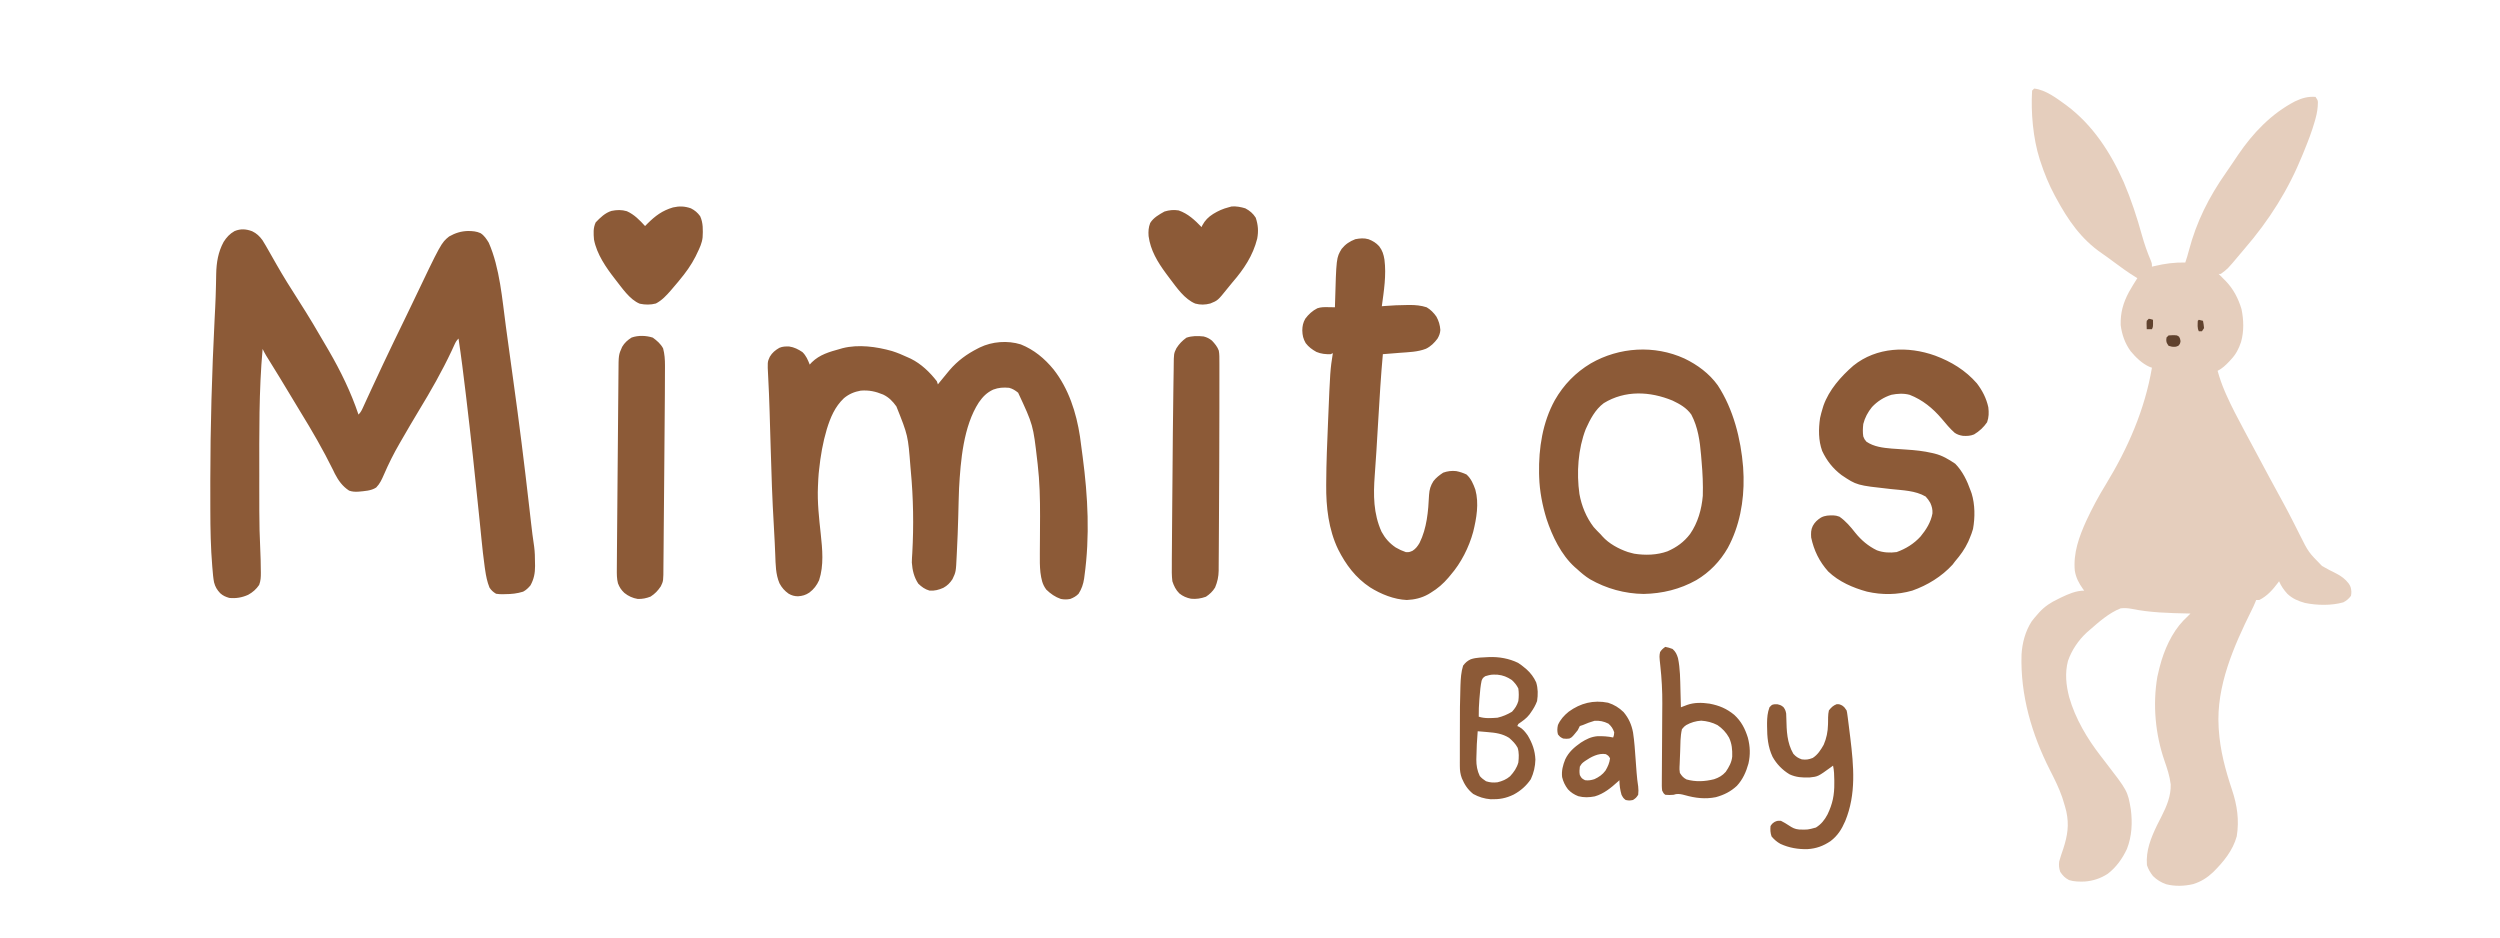 <svg version="1.0" preserveAspectRatio="xMidYMid meet" height="300" viewBox="0 0 600 225" zoomAndPan="magnify" width="800" xmlns:xlink="http://www.w3.org/1999/xlink" xmlns="http://www.w3.org/2000/svg"><path fill-rule="nonzero" fill-opacity="1" d="M 488.203 21.25 C 491.016 21.574 493.656 23.629 495.91 25.254 C 502.266 29.984 506.531 36.582 509.711 43.75 C 511.488 47.91 512.879 52.164 514.082 56.516 C 514.652 58.559 515.348 60.551 516.18 62.5 C 516.465 63.25 516.465 63.25 516.465 64 L 517.113 63.844 C 519.621 63.254 521.895 62.961 524.469 63 C 524.801 62.066 525.07 61.129 525.32 60.172 C 527.152 53.195 530.145 47.277 534.273 41.395 C 534.754 40.707 535.227 40.012 535.695 39.316 L 536.191 38.582 C 536.504 38.117 536.816 37.652 537.129 37.184 C 540.688 31.934 545.117 27.285 550.793 24.328 C 552.5 23.531 553.844 23.129 555.73 23.25 C 556.23 24 556.23 24 556.297 24.488 C 556.289 25.871 556.102 27.109 555.73 28.438 L 555.562 29.059 C 554.867 31.52 553.945 33.883 552.98 36.25 L 552.664 37.031 C 549.188 45.617 544.617 52.852 538.57 59.848 C 538.199 60.281 537.832 60.719 537.465 61.156 C 534.609 64.57 534.609 64.57 532.973 65.75 L 532.473 65.75 L 532.973 66.234 C 533.223 66.488 533.473 66.746 533.723 67 L 534.188 67.461 C 536.016 69.363 537.203 71.656 537.957 74.172 C 538.5 76.73 538.578 79.543 537.852 82.066 C 537.316 83.68 536.637 85.016 535.473 86.25 L 534.977 86.789 C 534.129 87.672 533.328 88.445 532.223 89 C 532.691 90.668 533.238 92.27 533.926 93.859 L 534.215 94.535 C 535.566 97.602 537.148 100.547 538.723 103.5 L 539.188 104.371 C 540.121 106.121 541.059 107.867 542 109.613 C 542.48 110.512 542.961 111.406 543.441 112.305 L 544.398 114.094 C 544.477 114.242 544.555 114.387 544.637 114.539 C 545.762 116.641 546.902 118.73 548.051 120.816 C 548.82 122.219 549.559 123.633 550.281 125.062 L 550.562 125.609 C 551.02 126.508 551.473 127.41 551.922 128.312 C 554.027 132.523 554.027 132.523 557.285 135.832 C 558.395 136.496 559.551 137.062 560.703 137.645 C 561.949 138.293 562.867 138.961 563.727 140.094 C 564.168 140.785 564.242 141.086 564.328 141.953 C 564.32 142.492 564.32 142.492 564.234 143 C 563.68 143.73 563.199 144.137 562.391 144.562 C 559.562 145.371 556.047 145.301 553.184 144.703 C 551.578 144.258 550.199 143.68 548.98 142.527 C 548.121 141.59 547.477 140.668 546.977 139.5 L 546.656 139.938 C 545.414 141.59 544.102 143.062 542.227 144 L 541.477 144 L 541.262 144.547 C 540.992 145.211 540.688 145.848 540.367 146.492 C 536.109 155.094 531.875 164.672 532.473 174.5 L 532.504 175.035 C 532.824 180.117 534.086 184.762 535.691 189.578 C 536.926 193.285 537.441 196.812 536.82 200.715 C 535.871 204.152 533.641 206.832 531.168 209.305 C 529.738 210.652 528.254 211.598 526.371 212.184 C 524.266 212.68 521.988 212.762 519.887 212.219 C 518.652 211.785 517.648 211.172 516.715 210.25 C 516.07 209.43 515.586 208.617 515.262 207.625 C 514.996 204.086 516.211 201.133 517.715 198 C 518.059 197.309 518.41 196.621 518.762 195.938 C 520 193.504 521.051 191.031 520.969 188.25 C 520.742 186.285 520.129 184.465 519.484 182.605 C 517.277 176.223 516.621 169.152 517.762 162.438 C 517.891 161.781 518.047 161.148 518.215 160.5 L 518.344 159.996 C 519.348 156.086 521.211 151.844 524.031 148.914 C 524.59 148.355 525.152 147.801 525.719 147.25 L 525.152 147.238 C 520.621 147.141 516.027 147.035 511.57 146.117 C 510.695 145.949 509.848 145.898 508.961 146 C 506.129 147.113 503.727 149.273 501.457 151.25 L 500.785 151.836 C 498.793 153.695 497.215 156.035 496.316 158.609 C 495.551 161.523 495.852 164.418 496.598 167.301 C 498.074 172.473 500.926 177.273 504.211 181.5 L 505.148 182.715 C 510.637 189.824 510.637 189.824 511.391 194.207 C 511.812 197.438 511.66 200.703 510.461 203.75 C 509.387 206.055 507.891 208.152 505.859 209.711 C 504.129 210.824 502.375 211.406 500.328 211.57 C 499.043 211.602 497.801 211.609 496.566 211.219 C 495.543 210.66 495.113 210.203 494.457 209.25 C 494.164 208.371 494.09 207.66 494.207 206.75 C 494.496 205.699 494.855 204.672 495.207 203.641 C 496.211 200.516 496.613 198.004 495.922 194.754 C 495.719 193.906 495.469 193.078 495.207 192.25 L 494.93 191.355 C 494.145 189.074 493.078 186.957 491.984 184.812 C 487.617 176.207 484.859 166.824 485.168 157.09 C 485.328 154.312 486.078 151.492 487.594 149.145 C 488.023 148.566 488.473 148.031 488.953 147.5 L 489.469 146.914 C 490.805 145.48 492.195 144.586 493.957 143.75 L 494.645 143.406 C 496.371 142.578 498.266 141.75 500.207 141.75 L 499.906 141.344 C 498.922 139.961 498.25 138.684 497.957 137 C 497.555 132.703 498.973 128.84 500.707 125 C 502.109 121.984 503.66 119.082 505.406 116.25 C 510.707 107.562 514.758 98.316 516.465 88.25 L 515.918 88.059 C 514.129 87.277 512.578 85.77 511.344 84.277 C 509.984 82.395 509.254 80.301 508.961 78 C 508.887 75.023 509.562 72.68 510.949 70.078 C 511.586 68.949 512.262 67.844 512.965 66.75 L 512.527 66.492 C 510.699 65.363 508.98 64.117 507.262 62.832 C 506.344 62.148 505.426 61.469 504.48 60.824 C 499.449 57.383 496.324 52.805 493.457 47.5 L 493.156 46.949 C 491.738 44.316 490.625 41.598 489.703 38.75 L 489.52 38.195 C 487.934 33.223 487.391 26.969 487.703 21.75 Z M 488.203 21.25" fill="#e5cebd"></path><path fill-rule="nonzero" fill-opacity="1" d="M 60.523 55.5 C 61.594 56.016 62.293 56.684 62.988 57.637 C 63.527 58.496 64.031 59.367 64.527 60.25 C 65 61.086 65.477 61.918 65.949 62.75 L 66.336 63.43 C 68.004 66.359 69.789 69.215 71.613 72.047 C 74.031 75.805 76.301 79.633 78.531 83.5 L 78.91 84.152 C 81.746 89.039 84.238 94.141 86.035 99.5 C 86.602 98.934 86.824 98.449 87.156 97.719 L 87.531 96.898 L 87.941 96 C 88.164 95.523 88.383 95.047 88.602 94.57 L 89.066 93.562 C 89.949 91.648 90.844 89.738 91.742 87.828 C 91.867 87.562 91.867 87.562 91.992 87.293 C 93.668 83.738 95.379 80.207 97.098 76.676 C 97.723 75.391 98.344 74.102 98.961 72.809 C 105.887 58.297 105.887 58.297 107.793 56.75 C 109.258 55.922 110.68 55.469 112.359 55.438 C 113.414 55.453 114.355 55.512 115.32 55.953 C 116.215 56.512 116.754 57.363 117.301 58.25 C 119.969 64.32 120.527 71.844 121.414 78.367 C 121.543 79.328 121.676 80.289 121.809 81.254 C 122.031 82.867 122.254 84.48 122.473 86.094 C 122.711 87.844 122.953 89.59 123.195 91.34 C 124.598 101.375 125.852 111.422 126.996 121.488 L 127.074 122.164 C 127.195 123.207 127.312 124.254 127.43 125.297 C 127.652 127.285 127.902 129.262 128.203 131.234 C 128.371 132.512 128.395 133.777 128.398 135.062 L 128.414 135.816 C 128.422 137.543 128.148 138.98 127.305 140.5 C 126.77 141.125 126.281 141.613 125.551 142 C 124.102 142.449 122.77 142.59 121.254 142.594 L 120.66 142.613 C 120.105 142.613 119.598 142.598 119.051 142.5 C 118.344 142.07 117.941 141.711 117.484 141.031 C 116.914 139.633 116.645 138.238 116.43 136.754 L 116.332 136.09 C 116.008 133.801 115.766 131.504 115.535 129.203 C 115.457 128.422 115.379 127.645 115.301 126.863 C 115.188 125.738 115.07 124.617 114.957 123.496 C 114.02 114.211 113.031 104.938 111.922 95.672 L 111.766 94.359 C 111.242 89.98 110.703 85.609 110.047 81.25 C 109.527 81.77 109.336 82.141 109.035 82.801 L 108.727 83.469 L 108.391 84.203 C 106.074 89.129 103.371 93.863 100.543 98.512 C 99.09 100.902 97.691 103.328 96.289 105.75 L 95.934 106.363 C 94.508 108.816 93.262 111.309 92.137 113.914 C 91.637 115.062 91.18 116.094 90.289 117 C 89.062 117.812 87.461 117.855 86.035 118 C 85.223 118.047 84.555 118.023 83.785 117.75 C 82.203 116.723 81.227 115.348 80.363 113.691 C 80.215 113.387 80.07 113.086 79.926 112.781 C 77.555 107.973 74.883 103.359 72.074 98.797 C 71.168 97.32 70.277 95.832 69.387 94.344 C 67.883 91.824 66.348 89.324 64.801 86.832 L 64.32 86.051 L 63.891 85.363 C 63.578 84.836 63.289 84.301 63.027 83.75 C 62.121 93.848 62.227 104.047 62.23 114.172 C 62.23 115.039 62.23 115.91 62.227 116.781 C 62.227 118.176 62.23 119.57 62.234 120.969 C 62.234 121.484 62.234 122 62.234 122.52 C 62.238 125.688 62.312 128.844 62.469 132.012 C 62.543 133.555 62.582 135.094 62.59 136.641 L 62.605 137.426 C 62.609 138.52 62.582 139.348 62.199 140.379 C 61.5 141.406 60.656 142.152 59.566 142.75 C 58.094 143.414 56.633 143.664 55.023 143.5 C 54.156 143.246 53.523 142.977 52.848 142.371 C 52.09 141.555 51.66 140.863 51.375 139.77 C 51.168 138.73 51.09 137.68 51.004 136.625 L 50.945 135.965 C 50.57 131.453 50.48 126.926 50.48 122.398 L 50.477 120.91 C 50.473 119.324 50.473 117.742 50.473 116.156 L 50.473 115.332 C 50.477 102.391 50.859 89.488 51.508 76.562 L 51.602 74.711 L 51.648 73.801 C 51.727 72.152 51.789 70.508 51.824 68.859 L 51.848 67.777 C 51.863 67.094 51.875 66.41 51.887 65.727 C 51.945 63 52.355 60.488 53.664 58.066 C 54.371 56.957 55.141 56.102 56.297 55.461 C 57.773 54.859 59.043 54.949 60.523 55.5 M 244.992 82.656 C 248.164 83.926 250.703 86.039 252.855 88.664 C 256.473 93.273 258.324 99.027 259.195 104.77 C 259.355 105.926 259.508 107.09 259.656 108.25 C 259.719 108.719 259.781 109.188 259.844 109.656 C 261.109 119.238 261.586 128.645 260.266 138.266 L 260.188 138.863 C 259.984 140.207 259.594 141.352 258.859 142.5 C 258.27 143.105 257.645 143.445 256.855 143.75 C 256.07 143.906 255.395 143.898 254.605 143.75 C 253.25 143.285 252.129 142.5 251.105 141.5 C 250.129 140.195 249.934 139.008 249.703 137.41 C 249.539 135.902 249.547 134.402 249.562 132.883 L 249.566 131.863 C 249.57 130.973 249.578 130.086 249.586 129.195 C 249.598 127.613 249.605 126.031 249.609 124.449 L 249.613 123.93 C 249.625 119.754 249.523 115.574 249.043 111.422 L 248.945 110.582 C 247.957 101.988 247.957 101.988 244.352 94.25 C 243.637 93.68 243.066 93.309 242.184 93.07 C 240.789 92.953 239.684 93.016 238.367 93.504 C 236.812 94.242 235.895 95.184 234.918 96.582 C 231.215 102.289 230.543 110.586 230.176 117.172 C 230.141 117.949 230.113 118.723 230.098 119.5 L 230.07 120.402 L 229.988 123.625 L 229.973 124.188 C 229.898 126.91 229.801 129.633 229.656 132.352 C 229.637 132.715 229.617 133.082 229.602 133.445 C 229.422 137.258 229.422 137.258 228.594 139 C 227.98 139.93 227.375 140.539 226.406 141.078 C 225.324 141.559 224.285 141.836 223.094 141.75 C 221.973 141.426 221.227 140.879 220.391 140.078 C 219.355 138.512 218.973 136.863 218.84 135 C 218.848 134.238 218.898 133.48 218.949 132.719 C 219.309 126.145 219.211 119.555 218.59 113 L 218.512 112.098 C 217.926 104.52 217.926 104.52 215.137 97.547 C 214.254 96.312 213.336 95.359 211.957 94.695 C 210.125 93.941 208.574 93.598 206.586 93.75 C 205.039 94.023 203.77 94.555 202.551 95.559 C 200.367 97.625 199.312 100.18 198.434 103.004 C 197.48 106.215 196.926 109.422 196.582 112.75 L 196.48 113.688 C 196.406 114.543 196.363 115.395 196.332 116.25 L 196.309 116.742 C 196.133 120.562 196.57 124.336 196.977 128.129 C 197.367 131.805 197.762 135.68 196.582 139.258 C 196.016 140.488 195.332 141.398 194.25 142.219 C 193.34 142.824 192.582 143.035 191.5 143.109 C 190.625 143.086 190.027 142.922 189.266 142.484 C 188.289 141.789 187.645 141.051 187.078 140 C 186.145 137.816 186.152 135.488 186.062 133.156 C 186.039 132.594 186.012 132.031 185.988 131.473 C 185.969 131.059 185.949 130.645 185.934 130.23 C 185.871 128.855 185.797 127.48 185.715 126.105 C 185.34 119.883 185.137 113.66 184.961 107.434 C 184.898 105.285 184.836 103.137 184.77 100.988 C 184.75 100.254 184.727 99.52 184.707 98.781 C 184.625 95.941 184.504 93.105 184.355 90.266 C 184.176 86.891 184.176 86.891 184.75 85.625 C 185.328 84.641 186.059 84.051 187.043 83.48 C 187.84 83.137 188.535 83.137 189.395 83.156 C 190.598 83.324 191.578 83.832 192.582 84.5 C 193.48 85.379 193.879 86.348 194.332 87.5 L 194.832 86.953 C 196.738 85.09 199.074 84.445 201.582 83.75 L 202.223 83.562 C 206.043 82.598 210.355 83.195 214.09 84.25 C 215.383 84.66 216.609 85.176 217.84 85.75 L 218.578 86.082 C 221.082 87.32 223.137 89.305 224.844 91.5 L 225.094 92.25 L 225.508 91.738 C 226.113 90.988 226.727 90.242 227.344 89.5 L 227.891 88.84 C 229.82 86.59 232.035 84.973 234.66 83.641 L 235.152 83.391 C 238.129 81.949 241.824 81.672 244.992 82.656 M 328.445 57.414 C 329.477 57.816 330.25 58.273 330.996 59.094 C 331.777 60.105 332.066 61.059 332.27 62.316 C 332.742 66.059 332.141 69.789 331.637 73.5 L 332.297 73.441 C 334.105 73.289 335.906 73.219 337.719 73.203 L 338.344 73.195 C 339.738 73.191 341.059 73.316 342.395 73.75 C 343.355 74.309 344.09 75.07 344.73 75.98 C 345.297 76.996 345.605 78.035 345.684 79.195 C 345.629 79.996 345.402 80.578 345 81.27 C 344.238 82.293 343.383 83.141 342.227 83.703 C 340.25 84.477 338.094 84.512 336 84.672 C 335.602 84.703 335.199 84.738 334.801 84.77 C 333.832 84.852 332.859 84.926 331.887 85 C 331.406 90.234 331.102 95.48 330.789 100.727 C 330.68 102.57 330.57 104.414 330.457 106.254 L 330.344 108.16 C 330.227 110.133 330.094 112.105 329.938 114.078 C 329.586 118.801 329.602 123.262 331.574 127.625 C 332.434 129.207 333.477 130.379 334.965 131.391 C 335.766 131.863 336.543 132.215 337.422 132.516 C 338.184 132.535 338.184 132.535 339.016 132.188 C 339.789 131.684 340.219 131.102 340.688 130.312 C 342.453 126.766 342.797 122.652 342.973 118.75 C 343.062 117.473 343.34 116.551 344.027 115.469 C 344.699 114.609 345.457 114.043 346.363 113.438 C 347.398 113.07 348.387 112.945 349.473 113.062 C 350.371 113.234 351.129 113.492 351.961 113.875 C 353.074 114.887 353.582 116.121 354.086 117.523 C 354.992 120.816 354.363 124.418 353.559 127.664 C 352.551 131.355 350.66 135.105 348.145 138 L 347.625 138.629 C 346.363 140.105 345.055 141.242 343.395 142.25 L 342.793 142.617 C 341.152 143.531 339.516 143.906 337.641 144 C 334.562 143.871 331.418 142.594 328.824 140.969 C 325.344 138.664 323.016 135.547 321.156 131.859 C 318.855 127.09 318.238 121.664 318.289 116.422 L 318.293 115.805 C 318.312 110.992 318.527 106.184 318.727 101.375 L 318.75 100.797 C 319.246 88.844 319.246 88.844 319.883 84.75 L 319.383 85 C 318.176 85.047 317.055 84.93 315.938 84.461 C 314.91 83.883 314.078 83.289 313.363 82.344 C 312.766 81.305 312.59 80.504 312.551 79.312 C 312.57 78.223 312.738 77.422 313.281 76.473 C 314.055 75.434 315.012 74.559 316.176 73.98 C 317.051 73.695 317.793 73.703 318.711 73.719 L 319.66 73.734 L 320.383 73.75 L 320.398 73.188 C 320.715 61.863 320.715 61.863 321.996 59.73 C 322.914 58.594 323.922 57.93 325.277 57.406 C 326.402 57.203 327.328 57.09 328.445 57.414 M 404.262 86.043 C 407.375 87.539 410.215 89.633 412.25 92.457 C 416.004 98.176 417.805 105.34 418.348 112.094 C 418.375 112.645 418.402 113.199 418.426 113.75 L 418.457 114.457 C 418.586 120.312 417.48 126.328 414.672 131.5 C 412.836 134.711 410.301 137.344 407.121 139.23 C 403.191 141.434 398.969 142.453 394.477 142.547 C 389.949 142.488 385.531 141.27 381.605 139.023 C 380.434 138.305 379.414 137.426 378.406 136.5 L 377.949 136.109 C 374.676 133.152 372.527 128.656 371.172 124.543 C 370.172 121.32 369.508 117.875 369.402 114.5 L 369.375 113.598 C 369.273 107.543 370.211 101.395 373.16 96.039 C 375.281 92.336 378.117 89.414 381.793 87.211 C 388.625 83.281 397.074 82.762 404.262 86.043 M 384.91 96.75 C 382.836 98.293 381.629 100.652 380.586 102.965 C 378.723 107.762 378.348 113.477 379.062 118.551 C 379.574 121.422 380.703 124.172 382.477 126.492 C 383.02 127.105 383.578 127.68 384.16 128.25 L 384.57 128.719 C 386.133 130.473 388.469 131.727 390.68 132.484 C 391.004 132.582 391.332 132.672 391.664 132.75 L 392.211 132.887 C 394.844 133.309 397.688 133.227 400.199 132.316 C 402.434 131.332 404.137 130.098 405.621 128.16 C 407.496 125.438 408.383 122.27 408.672 119 C 408.754 116.281 408.633 113.59 408.391 110.883 C 408.344 110.324 408.297 109.77 408.254 109.211 C 407.973 105.855 407.512 102.523 405.918 99.5 C 404.77 97.875 403.18 96.984 401.406 96.137 C 395.988 93.902 390.02 93.621 384.91 96.75 M 464.426 85.348 C 468.324 86.805 471.688 88.848 474.449 92 C 475.781 93.75 476.727 95.594 477.199 97.75 C 477.348 99.039 477.336 100.117 476.902 101.344 C 476.062 102.562 475.043 103.504 473.773 104.262 C 472.875 104.633 472.062 104.656 471.098 104.602 C 470.363 104.488 469.75 104.297 469.133 103.883 C 467.961 102.859 466.988 101.645 465.992 100.465 C 463.852 97.957 461.406 95.961 458.312 94.754 C 456.863 94.367 455.398 94.461 453.938 94.75 C 452.137 95.312 450.551 96.324 449.266 97.703 C 448.285 98.922 447.57 100.23 447.188 101.75 C 447.074 102.766 447.027 103.738 447.188 104.75 C 447.465 105.43 447.465 105.43 447.938 106 C 449.727 107.227 451.898 107.477 454.02 107.66 C 455.164 107.746 456.309 107.824 457.453 107.895 C 459.594 108.031 461.664 108.242 463.758 108.73 L 464.277 108.852 C 466.168 109.32 467.66 110.223 469.258 111.297 C 471.031 113.109 472.105 115.383 472.945 117.75 L 473.191 118.422 C 474.012 121.105 474.023 124.203 473.523 126.953 C 473.297 127.738 473.023 128.504 472.695 129.25 L 472.367 130.023 C 471.539 131.812 470.473 133.262 469.195 134.75 L 468.617 135.516 C 465.996 138.379 462.586 140.465 458.941 141.75 C 455.34 142.781 451.719 142.82 448.074 141.992 C 444.703 141.07 441.316 139.605 438.77 137.156 C 436.641 134.777 435.34 132.117 434.68 129 C 434.621 127.969 434.605 127.148 435.07 126.219 C 435.566 125.312 436.156 124.789 437.012 124.227 C 438.02 123.684 438.941 123.68 440.062 123.699 C 440.684 123.75 440.684 123.75 441.465 124 C 442.992 125.059 444.137 126.426 445.277 127.875 C 446.727 129.668 448.387 131.07 450.465 132.078 C 451.98 132.633 453.605 132.719 455.191 132.5 C 457.406 131.707 459.352 130.5 460.941 128.75 C 462.285 127.121 463.41 125.324 463.789 123.219 C 463.844 122.281 463.652 121.527 463.27 120.688 C 462.938 120.102 462.621 119.672 462.16 119.172 C 459.688 117.719 456.633 117.68 453.844 117.375 C 445.625 116.473 445.625 116.473 441.965 114.016 C 439.895 112.445 438.418 110.57 437.32 108.227 C 436.406 105.691 436.43 102.969 436.816 100.328 C 436.988 99.535 437.191 98.773 437.434 98 L 437.625 97.367 C 438.973 93.559 441.809 90.371 444.805 87.758 C 450.387 83.262 457.914 83.012 464.426 85.348 M 288.871 80.75 C 289.66 80.953 290.238 81.234 290.871 81.75 C 291.543 82.469 292.184 83.215 292.512 84.156 C 292.672 85.027 292.656 85.895 292.652 86.781 L 292.656 87.406 C 292.656 88.098 292.656 88.793 292.656 89.488 L 292.656 90.984 C 292.656 92.344 292.656 93.707 292.652 95.066 L 292.652 97.625 C 292.648 102.246 292.637 106.863 292.617 111.48 C 292.605 115.723 292.586 119.965 292.555 124.207 C 292.547 125.465 292.539 126.719 292.535 127.973 C 292.527 129.457 292.52 130.941 292.508 132.426 C 292.504 132.973 292.5 133.52 292.496 134.062 C 292.496 134.812 292.488 135.562 292.48 136.309 L 292.48 136.965 C 292.457 138.418 292.184 139.656 291.621 141 C 291.047 141.945 290.336 142.605 289.418 143.219 C 288.227 143.637 287.105 143.824 285.844 143.695 C 284.793 143.484 283.879 143.102 283.047 142.422 C 282.195 141.582 281.738 140.625 281.367 139.5 C 281.199 138.141 281.215 136.797 281.238 135.43 C 281.238 135.02 281.238 134.613 281.238 134.203 C 281.242 133.086 281.254 131.973 281.266 130.855 C 281.277 129.672 281.285 128.492 281.289 127.309 C 281.301 125.012 281.32 122.719 281.344 120.422 C 281.363 118.508 281.379 116.59 281.395 114.672 C 281.418 111.34 281.445 108.004 281.477 104.672 L 281.484 103.871 C 281.512 100.688 281.551 97.5 281.598 94.312 C 281.609 93.453 281.621 92.59 281.633 91.727 C 281.645 90.754 281.66 89.777 281.68 88.805 C 281.684 88.457 281.691 88.105 281.691 87.758 C 281.719 84.863 281.719 84.863 282.34 83.574 C 283.023 82.508 283.723 81.789 284.742 81.047 C 286.117 80.582 287.434 80.598 288.871 80.75 M 156.676 81.031 C 157.68 81.766 158.547 82.504 159.145 83.609 C 159.508 84.969 159.598 86.312 159.594 87.715 L 159.594 88.207 C 159.594 88.746 159.59 89.285 159.586 89.824 L 159.582 90.988 C 159.578 92.242 159.574 93.496 159.566 94.75 L 159.562 95.375 C 159.531 101.207 159.48 107.039 159.422 112.867 C 159.398 115.484 159.375 118.098 159.355 120.711 C 159.34 123.016 159.32 125.324 159.293 127.629 C 159.281 128.84 159.273 130.055 159.266 131.27 C 159.258 132.402 159.246 133.539 159.234 134.672 C 159.227 135.086 159.227 135.5 159.223 135.918 C 159.215 139.43 159.215 139.43 158.594 140.719 C 157.883 141.773 157.203 142.504 156.129 143.188 C 155.09 143.586 154.176 143.777 153.062 143.75 C 151.82 143.535 150.828 143.082 149.844 142.297 C 149.113 141.613 148.672 140.945 148.312 140 C 148.016 138.871 148.031 137.762 148.039 136.602 L 148.043 135.895 C 148.047 135.012 148.055 134.133 148.062 133.25 L 148.07 132.137 C 148.109 126.172 148.164 120.203 148.219 114.238 C 148.246 111.414 148.27 108.59 148.293 105.77 C 148.309 103.289 148.332 100.812 148.355 98.336 C 148.371 97.027 148.383 95.719 148.391 94.414 C 148.398 93.188 148.41 91.961 148.422 90.734 C 148.43 90.285 148.434 89.84 148.434 89.391 C 148.453 85.188 148.453 85.188 149.312 83.25 C 149.895 82.262 150.613 81.625 151.578 81.016 C 153.164 80.445 155.094 80.516 156.676 81.031 M 165.82 50 C 166.773 50.484 167.406 51.027 168.039 51.891 C 168.777 53.492 168.719 55.254 168.625 56.984 C 168.48 58.344 167.914 59.535 167.32 60.75 L 166.934 61.559 C 165.879 63.648 164.555 65.461 163.066 67.25 L 162.668 67.734 C 162.246 68.238 161.82 68.738 161.395 69.234 L 161 69.699 C 159.945 70.914 158.852 72.094 157.414 72.84 C 156.141 73.184 154.836 73.164 153.547 72.891 C 151.105 71.914 149.223 69.004 147.625 67 C 145.465 64.234 143.223 61 142.559 57.5 C 142.438 56.031 142.336 54.73 142.965 53.375 C 144.035 52.25 145.25 51.066 146.777 50.613 C 148.02 50.355 149.219 50.32 150.445 50.691 C 152.242 51.5 153.5 52.812 154.816 54.25 L 155.379 53.68 C 157.277 51.797 158.938 50.547 161.52 49.781 C 163.055 49.43 164.332 49.484 165.82 50 M 298.875 50 C 299.961 50.582 300.715 51.211 301.375 52.25 C 301.949 53.969 302.066 55.492 301.73 57.273 C 300.707 61.352 298.512 64.625 295.785 67.766 C 295.379 68.25 294.977 68.738 294.586 69.234 C 292.273 72.113 292.273 72.113 290.48 72.84 C 289.223 73.168 288.113 73.203 286.855 72.859 C 284.266 71.773 282.441 69.07 280.785 66.895 C 280.562 66.598 280.34 66.301 280.117 66 L 279.801 65.574 C 277.793 62.844 276.113 60.062 275.66 56.656 C 275.582 55.527 275.633 54.578 276.047 53.52 C 276.848 52.219 278.176 51.5 279.477 50.766 C 280.652 50.414 281.652 50.309 282.867 50.5 C 285.109 51.262 286.762 52.824 288.371 54.5 L 288.559 54.078 C 289.211 52.871 290.012 52.074 291.168 51.344 C 292.367 50.609 293.512 50.094 294.871 49.75 L 295.609 49.547 C 296.75 49.477 297.781 49.672 298.875 50 M 357.371 157.699 C 359.746 157.605 362.199 158.039 364.344 159.09 C 364.895 159.438 365.41 159.824 365.902 160.25 L 366.383 160.648 C 367.375 161.547 368.121 162.543 368.68 163.766 C 369.137 165.262 369.133 166.711 368.902 168.25 C 368.527 169.27 368.031 170.117 367.402 171 L 367.086 171.457 C 366.34 172.441 365.406 173.055 364.402 173.75 L 364.152 174.25 L 364.605 174.453 C 365.512 174.945 366.059 175.672 366.652 176.5 C 367.762 178.363 368.398 180.129 368.496 182.297 C 368.453 183.969 368.102 185.48 367.402 187 C 366.316 188.605 364.969 189.781 363.266 190.703 C 361.398 191.602 359.852 191.871 357.758 191.82 C 356.203 191.691 354.934 191.293 353.57 190.547 C 352.223 189.449 351.52 188.359 350.844 186.785 C 350.473 185.785 350.363 184.926 350.363 183.859 L 350.359 183.008 L 350.363 182.086 L 350.363 181.129 C 350.359 180.277 350.363 179.426 350.363 178.574 L 350.367 176.996 C 350.375 169.191 350.375 169.191 350.488 165.328 L 350.512 164.449 C 350.57 162.867 350.668 161.27 351.145 159.75 C 351.715 159.016 352.141 158.621 352.977 158.227 C 354.387 157.746 355.895 157.801 357.371 157.699 M 356.465 162.285 C 355.863 162.715 355.863 162.715 355.586 163.367 C 355.32 164.605 355.215 165.836 355.117 167.094 L 355.051 167.852 C 354.938 169.242 354.875 170.609 354.898 172 C 356.336 172.48 357.902 172.359 359.398 172.25 C 360.676 171.953 361.762 171.48 362.887 170.812 C 363.613 170.02 364.09 169.285 364.402 168.25 C 364.535 167.227 364.543 166.27 364.402 165.25 C 363.977 164.367 363.535 163.879 362.84 163.203 C 361.715 162.461 360.73 162.055 359.398 161.926 C 357.895 161.883 357.895 161.883 356.465 162.285 M 354.648 175.5 C 354.473 177.57 354.363 179.641 354.336 181.719 L 354.32 182.301 C 354.312 183.703 354.531 184.977 355.148 186.25 C 355.617 186.789 356.043 187.098 356.648 187.5 C 357.594 187.812 358.422 187.863 359.398 187.75 C 360.547 187.469 361.523 187.074 362.422 186.301 C 363.34 185.301 364.027 184.316 364.402 183 C 364.531 181.805 364.598 180.629 364.238 179.469 C 363.742 178.512 362.992 177.793 362.195 177.09 C 360.562 176.066 358.902 175.852 357.023 175.703 L 356.328 175.641 C 355.77 175.59 355.207 175.543 354.648 175.5 M 399.668 155.25 C 400.48 155.422 400.48 155.422 401.418 155.75 C 402.168 156.441 402.406 156.961 402.715 157.938 C 403.25 160.473 403.242 163.059 403.309 165.641 L 403.34 166.836 C 403.367 167.809 403.395 168.777 403.418 169.75 L 403.832 169.59 L 404.375 169.387 L 404.91 169.18 C 406.641 168.566 408.488 168.613 410.281 168.875 C 412.637 169.324 414.367 170.055 416.219 171.562 C 417.914 173.125 418.793 174.844 419.484 177.027 C 420.039 179.141 420.113 181.117 419.629 183.25 C 419.082 185.234 418.266 187.078 416.852 188.602 C 415.363 189.984 413.754 190.785 411.797 191.324 C 409.203 191.84 406.859 191.535 404.348 190.832 C 403.602 190.629 403.008 190.488 402.234 190.59 L 401.668 190.75 C 400.961 190.828 400.391 190.809 399.668 190.75 C 399.234 190.391 399.234 190.391 398.918 189.75 C 398.812 188.965 398.828 188.191 398.84 187.402 L 398.84 186.68 C 398.844 186.164 398.848 185.645 398.852 185.129 C 398.859 184.305 398.863 183.48 398.867 182.656 C 398.871 181.199 398.883 179.738 398.895 178.281 C 398.91 175.965 398.926 173.645 398.934 171.324 C 398.938 170.523 398.945 169.723 398.953 168.918 C 398.973 165.863 398.812 162.812 398.473 159.777 C 398.227 157.457 398.227 157.457 398.418 156.5 C 398.785 155.922 399.102 155.656 399.668 155.25 M 404.684 174.023 C 404.215 174.355 404.215 174.355 403.668 175 C 403.258 176.746 403.297 178.598 403.238 180.391 C 403.223 180.805 403.207 181.223 403.188 181.641 C 403.156 182.25 403.137 182.855 403.117 183.461 L 403.086 184.023 C 403.062 184.625 403.062 184.625 403.168 185.5 C 403.648 186.254 403.977 186.648 404.762 187.066 C 406.977 187.688 409.164 187.566 411.379 187.016 C 412.527 186.629 413.367 186.156 414.172 185.25 C 414.945 184.109 415.613 182.945 415.734 181.555 C 415.77 179.895 415.672 178.551 414.973 177.035 C 414.277 175.789 413.375 174.828 412.195 174.023 C 410.996 173.395 409.637 173.043 408.289 172.961 C 407.004 173.039 405.801 173.395 404.684 174.023 M 426.551 169.016 C 427.43 169.25 427.43 169.25 428.023 169.703 C 428.441 170.266 428.551 170.57 428.68 171.25 C 428.703 171.645 428.719 172.039 428.723 172.438 C 428.793 175.426 428.859 178.238 430.398 180.906 C 431.035 181.617 431.527 181.93 432.43 182.25 C 433.469 182.383 434.078 182.289 435.055 181.906 C 436.258 181.141 436.992 179.965 437.684 178.75 C 438.363 177.195 438.68 175.609 438.719 173.914 L 438.734 173.328 C 438.742 172.93 438.746 172.535 438.746 172.137 C 438.766 171.566 438.801 171.055 438.934 170.5 C 439.523 169.758 439.93 169.352 440.809 169 C 441.434 169 441.434 169 442.105 169.312 C 442.684 169.75 442.684 169.75 443.184 170.5 C 443.301 171.004 443.301 171.004 443.379 171.594 L 443.469 172.266 L 443.562 172.996 L 443.66 173.758 C 443.766 174.578 443.867 175.398 443.965 176.219 L 444.07 177.059 C 444.891 183.859 445.523 190.594 442.848 197.074 C 441.992 199.039 441.047 200.562 439.324 201.875 C 437.59 203.035 435.934 203.648 433.84 203.789 C 431.59 203.863 429.355 203.48 427.305 202.531 C 426.453 202.062 425.805 201.492 425.176 200.75 C 424.879 199.852 424.844 199.191 424.926 198.25 C 425.332 197.656 425.332 197.656 425.926 197.25 C 426.582 196.969 426.582 196.969 427.43 197 C 428.098 197.328 428.711 197.703 429.336 198.113 C 430.207 198.68 430.727 198.98 431.777 199.082 C 433.848 199.145 433.848 199.145 435.82 198.609 C 437.098 197.809 437.883 196.809 438.59 195.492 C 439.828 192.934 440.266 190.777 440.23 187.953 L 440.23 187.227 C 440.223 186.039 440.18 184.914 439.934 183.75 L 439.465 184.098 C 436.316 186.379 436.316 186.379 434.293 186.594 C 432.578 186.648 431.051 186.57 429.484 185.832 C 427.766 184.797 426.387 183.375 425.41 181.625 C 424.293 179.227 424.109 176.887 424.098 174.281 L 424.094 173.531 C 424.109 172.18 424.203 171.023 424.676 169.75 C 425.301 169.012 425.578 168.996 426.551 169.016 M 385.938 168.652 C 387.398 169.121 388.559 169.836 389.66 170.902 C 390.883 172.355 391.586 173.934 391.93 175.797 C 392.262 177.961 392.398 180.145 392.555 182.328 C 392.602 182.969 392.648 183.605 392.695 184.246 C 392.727 184.641 392.754 185.035 392.785 185.43 C 392.867 186.539 392.992 187.648 393.164 188.75 C 393.254 189.477 393.238 189.996 393.164 190.75 C 392.648 191.5 392.648 191.5 391.914 192 C 391.023 192.156 391.023 192.156 390.164 192 C 389.586 191.531 389.586 191.531 389.164 190.75 C 388.828 189.574 388.66 188.469 388.66 187.25 L 388.305 187.578 C 386.645 189.074 384.938 190.496 382.754 191.129 C 381.406 191.398 380.121 191.438 378.785 191.086 C 377.789 190.695 377.043 190.219 376.312 189.438 C 375.617 188.531 375.172 187.609 374.906 186.5 C 374.738 184.98 375.094 183.648 375.656 182.25 C 376.508 180.469 377.789 179.363 379.387 178.238 C 380.703 177.402 381.863 176.816 383.43 176.684 C 384.695 176.664 385.922 176.723 387.16 177 C 387.359 176.445 387.359 176.445 387.41 175.75 C 387.09 174.824 386.746 174.328 386.02 173.672 C 384.883 173.113 383.926 172.914 382.66 173 C 381.707 173.258 380.816 173.609 379.91 174 L 379.156 174.25 C 378.98 174.578 378.812 174.91 378.656 175.25 C 378.418 175.566 378.168 175.871 377.906 176.172 C 377.777 176.32 377.648 176.473 377.516 176.629 C 377.156 177 377.156 177 376.656 177.25 C 375.953 177.328 375.953 177.328 375.156 177.25 C 374.438 176.891 374.438 176.891 373.906 176.25 C 373.695 175.457 373.73 174.797 373.906 174 C 374.496 172.672 375.379 171.707 376.5 170.797 C 379.348 168.734 382.43 167.957 385.938 168.652 M 380.41 182.641 C 379.633 183.211 379.633 183.211 379.156 184 C 379.074 184.754 379.023 185.27 379.156 186 C 379.594 186.812 379.594 186.812 380.41 187.25 C 381.223 187.367 381.879 187.246 382.66 187 C 383.746 186.5 384.605 185.91 385.32 184.941 C 385.879 183.984 386.281 183.109 386.41 182 C 386.047 181.387 386.047 181.387 385.41 181 C 383.668 180.668 381.812 181.672 380.41 182.641" fill="#8c5a37"></path><path fill-rule="nonzero" fill-opacity="1" d="M 520.469 80.5 C 521.184 80.445 521.766 80.41 522.469 80.5 L 522.969 80.797 C 523.219 81.25 523.219 81.25 523.328 81.875 C 523.219 82.5 523.219 82.5 522.828 82.969 C 522.219 83.25 522.219 83.25 521.312 83.219 L 520.469 83 C 519.965 82.25 519.965 82.25 519.902 81.609 L 519.965 81 Z M 527.719 76.75 C 528.234 76.859 528.234 76.859 528.719 77 C 528.875 77.828 528.875 77.828 528.969 78.75 L 528.469 79.5 L 527.719 79.5 C 527.312 78.688 527.441 77.902 527.469 77 Z M 515.715 76.5 C 516.246 76.594 516.246 76.594 516.715 76.75 C 516.746 78.438 516.746 78.438 516.465 79 L 515.215 79 C 515.164 77.488 515.164 77.488 515.215 77 Z M 515.715 76.5" fill="#60422e"></path></svg>